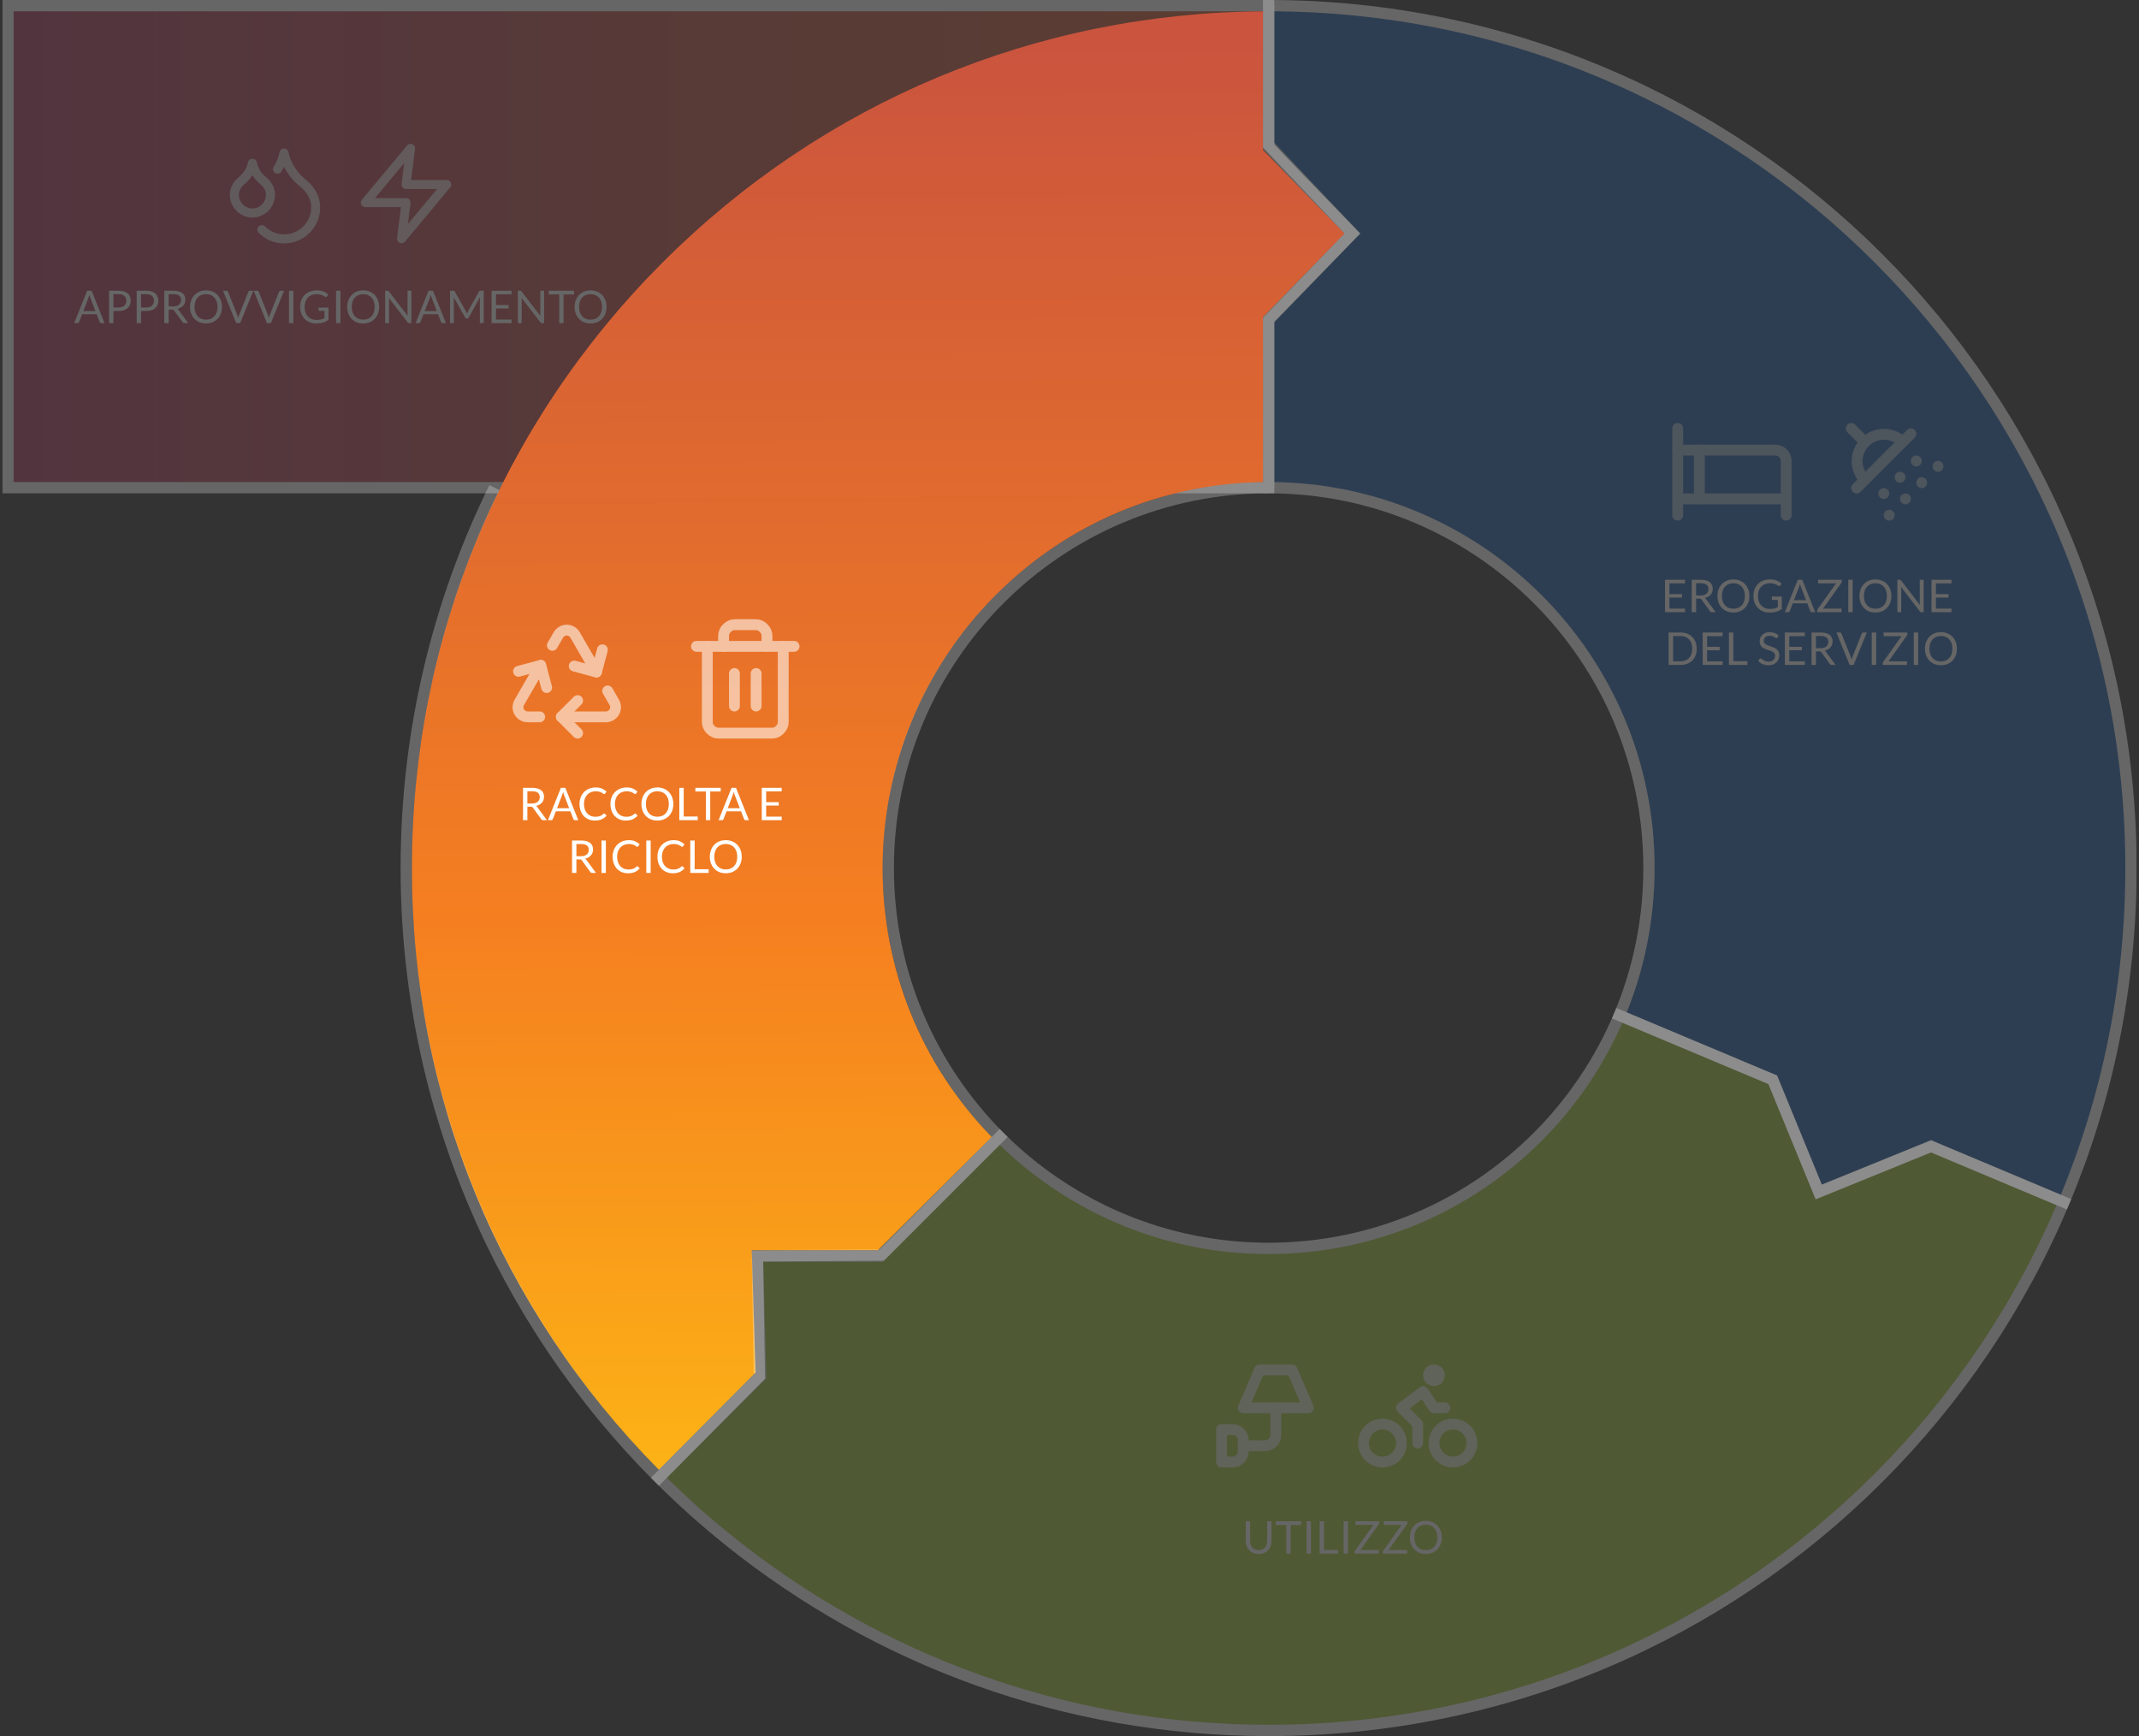 <svg width="568" height="461" viewBox="0 0 568 461" fill="none" xmlns="http://www.w3.org/2000/svg">
  <rect x="0" y="0" width="568" height="461" fill="#333333" stroke="none"/>
  <g id="circle" clip-path="url(#clip0_4298_15248)">
    <g opacity="1">
      <g id="step-1" opacity="0.25" class="js-circle">
        <path d="M336.875 129.5V84.79L359.125 62L336.875 39.21V1.5" stroke="white" stroke-width="3" stroke-miterlimit="10"/>
        <path d="M336.875 1.5H2.125V129.5H336.875V84.25L358.625 62L336.875 39V1.5Z" fill="url(#paint0_linear_4298_15248)" stroke="white" stroke-width="3" stroke-miterlimit="10"/>
        <path
          d="M27.762 85.8H26.863C26.759 85.8 26.674 85.774 26.61 85.722C26.547 85.67 26.498 85.604 26.466 85.524L25.663 83.448H21.805L21 85.524C20.973 85.596 20.924 85.66 20.857 85.716C20.788 85.772 20.704 85.8 20.605 85.8H19.704L23.142 77.202H24.325L27.762 85.8ZM22.128 82.608H25.338L23.988 79.11C23.901 78.894 23.814 78.624 23.73 78.3C23.686 78.464 23.642 78.616 23.599 78.756C23.558 78.892 23.518 79.012 23.479 79.116L22.128 82.608ZM30.123 82.584V85.8H28.965V77.202H31.503C32.047 77.202 32.519 77.266 32.919 77.394C33.323 77.518 33.657 77.696 33.921 77.928C34.185 78.16 34.381 78.44 34.509 78.768C34.641 79.096 34.707 79.462 34.707 79.866C34.707 80.266 34.637 80.632 34.497 80.964C34.357 81.296 34.151 81.582 33.879 81.822C33.611 82.062 33.277 82.25 32.877 82.386C32.477 82.518 32.019 82.584 31.503 82.584H30.123ZM30.123 81.66H31.503C31.835 81.66 32.127 81.616 32.379 81.528C32.635 81.44 32.849 81.318 33.021 81.162C33.193 81.002 33.323 80.812 33.411 80.592C33.499 80.372 33.543 80.13 33.543 79.866C33.543 79.318 33.373 78.89 33.033 78.582C32.697 78.274 32.187 78.12 31.503 78.12H30.123V81.66ZM37.459 82.584V85.8H36.301V77.202H38.839C39.383 77.202 39.855 77.266 40.255 77.394C40.659 77.518 40.993 77.696 41.257 77.928C41.521 78.16 41.717 78.44 41.845 78.768C41.977 79.096 42.043 79.462 42.043 79.866C42.043 80.266 41.973 80.632 41.833 80.964C41.693 81.296 41.487 81.582 41.215 81.822C40.947 82.062 40.613 82.25 40.213 82.386C39.813 82.518 39.355 82.584 38.839 82.584H37.459ZM37.459 81.66H38.839C39.171 81.66 39.463 81.616 39.715 81.528C39.971 81.44 40.185 81.318 40.357 81.162C40.529 81.002 40.659 80.812 40.747 80.592C40.835 80.372 40.879 80.13 40.879 79.866C40.879 79.318 40.709 78.89 40.369 78.582C40.033 78.274 39.523 78.12 38.839 78.12H37.459V81.66ZM44.795 82.212V85.8H43.637V77.202H46.067C46.611 77.202 47.081 77.258 47.477 77.37C47.873 77.478 48.199 77.636 48.455 77.844C48.715 78.052 48.907 78.304 49.031 78.6C49.155 78.892 49.217 79.22 49.217 79.584C49.217 79.888 49.169 80.172 49.073 80.436C48.977 80.7 48.837 80.938 48.653 81.15C48.473 81.358 48.251 81.536 47.987 81.684C47.727 81.832 47.431 81.944 47.099 82.02C47.243 82.104 47.371 82.226 47.483 82.386L49.991 85.8H48.959C48.747 85.8 48.591 85.718 48.491 85.554L46.259 82.482C46.191 82.386 46.117 82.318 46.037 82.278C45.957 82.234 45.837 82.212 45.677 82.212H44.795ZM44.795 81.366H46.013C46.353 81.366 46.651 81.326 46.907 81.246C47.167 81.162 47.383 81.046 47.555 80.898C47.731 80.746 47.863 80.566 47.951 80.358C48.039 80.15 48.083 79.92 48.083 79.668C48.083 79.156 47.913 78.77 47.573 78.51C47.237 78.25 46.735 78.12 46.067 78.12H44.795V81.366ZM58.944 81.504C58.944 82.148 58.842 82.74 58.638 83.28C58.434 83.816 58.146 84.278 57.774 84.666C57.402 85.054 56.954 85.356 56.43 85.572C55.91 85.784 55.334 85.89 54.702 85.89C54.07 85.89 53.494 85.784 52.974 85.572C52.454 85.356 52.008 85.054 51.636 84.666C51.264 84.278 50.976 83.816 50.772 83.28C50.568 82.74 50.466 82.148 50.466 81.504C50.466 80.86 50.568 80.27 50.772 79.734C50.976 79.194 51.264 78.73 51.636 78.342C52.008 77.95 52.454 77.646 52.974 77.43C53.494 77.214 54.07 77.106 54.702 77.106C55.334 77.106 55.91 77.214 56.43 77.43C56.954 77.646 57.402 77.95 57.774 78.342C58.146 78.73 58.434 79.194 58.638 79.734C58.842 80.27 58.944 80.86 58.944 81.504ZM57.75 81.504C57.75 80.976 57.678 80.502 57.534 80.082C57.39 79.662 57.186 79.308 56.922 79.02C56.658 78.728 56.338 78.504 55.962 78.348C55.586 78.192 55.166 78.114 54.702 78.114C54.242 78.114 53.824 78.192 53.448 78.348C53.072 78.504 52.75 78.728 52.482 79.02C52.218 79.308 52.014 79.662 51.87 80.082C51.726 80.502 51.654 80.976 51.654 81.504C51.654 82.032 51.726 82.506 51.87 82.926C52.014 83.342 52.218 83.696 52.482 83.988C52.75 84.276 53.072 84.498 53.448 84.654C53.824 84.806 54.242 84.882 54.702 84.882C55.166 84.882 55.586 84.806 55.962 84.654C56.338 84.498 56.658 84.276 56.922 83.988C57.186 83.696 57.39 83.342 57.534 82.926C57.678 82.506 57.75 82.032 57.75 81.504ZM59.22 77.202H60.15C60.254 77.202 60.338 77.228 60.402 77.28C60.466 77.332 60.514 77.398 60.546 77.478L62.976 83.544C63.032 83.68 63.082 83.828 63.126 83.988C63.174 84.148 63.22 84.314 63.264 84.486C63.3 84.314 63.338 84.148 63.378 83.988C63.422 83.828 63.472 83.68 63.528 83.544L65.946 77.478C65.974 77.41 66.022 77.348 66.09 77.292C66.158 77.232 66.242 77.202 66.342 77.202H67.278L63.774 85.8H62.724L59.22 77.202ZM67.376 77.202H68.306C68.41 77.202 68.494 77.228 68.558 77.28C68.622 77.332 68.67 77.398 68.702 77.478L71.132 83.544C71.188 83.68 71.238 83.828 71.282 83.988C71.33 84.148 71.376 84.314 71.42 84.486C71.456 84.314 71.494 84.148 71.534 83.988C71.578 83.828 71.628 83.68 71.684 83.544L74.102 77.478C74.13 77.41 74.178 77.348 74.246 77.292C74.314 77.232 74.398 77.202 74.498 77.202H75.434L71.93 85.8H70.88L67.376 77.202ZM77.908 85.8H76.744V77.202H77.908V85.8ZM84.042 84.954C84.274 84.954 84.486 84.944 84.678 84.924C84.874 84.9 85.058 84.866 85.23 84.822C85.402 84.778 85.564 84.726 85.716 84.666C85.868 84.602 86.02 84.53 86.172 84.45V82.554H84.84C84.764 82.554 84.702 82.532 84.654 82.488C84.61 82.444 84.588 82.39 84.588 82.326V81.666H87.228V84.966C87.012 85.122 86.786 85.258 86.55 85.374C86.318 85.49 86.068 85.588 85.8 85.668C85.536 85.744 85.252 85.8 84.948 85.836C84.644 85.876 84.314 85.896 83.958 85.896C83.334 85.896 82.762 85.79 82.242 85.578C81.722 85.362 81.274 85.062 80.898 84.678C80.522 84.29 80.228 83.826 80.016 83.286C79.808 82.746 79.704 82.152 79.704 81.504C79.704 80.848 79.806 80.25 80.01 79.71C80.218 79.17 80.512 78.708 80.892 78.324C81.276 77.936 81.738 77.636 82.278 77.424C82.822 77.212 83.43 77.106 84.102 77.106C84.442 77.106 84.758 77.132 85.05 77.184C85.342 77.232 85.612 77.304 85.86 77.4C86.112 77.492 86.344 77.606 86.556 77.742C86.768 77.874 86.966 78.024 87.15 78.192L86.82 78.72C86.752 78.828 86.664 78.882 86.556 78.882C86.492 78.882 86.422 78.86 86.346 78.816C86.246 78.76 86.134 78.692 86.01 78.612C85.886 78.532 85.734 78.456 85.554 78.384C85.378 78.308 85.168 78.244 84.924 78.192C84.684 78.14 84.398 78.114 84.066 78.114C83.582 78.114 83.144 78.194 82.752 78.354C82.36 78.51 82.026 78.736 81.75 79.032C81.474 79.324 81.262 79.68 81.114 80.1C80.966 80.516 80.892 80.984 80.892 81.504C80.892 82.048 80.968 82.534 81.12 82.962C81.276 83.386 81.494 83.746 81.774 84.042C82.054 84.338 82.386 84.564 82.77 84.72C83.154 84.876 83.578 84.954 84.042 84.954ZM90.401 85.8H89.237V77.202H90.401V85.8ZM100.686 81.504C100.686 82.148 100.584 82.74 100.38 83.28C100.176 83.816 99.888 84.278 99.516 84.666C99.144 85.054 98.696 85.356 98.172 85.572C97.652 85.784 97.076 85.89 96.444 85.89C95.812 85.89 95.236 85.784 94.716 85.572C94.196 85.356 93.75 85.054 93.378 84.666C93.006 84.278 92.718 83.816 92.514 83.28C92.31 82.74 92.208 82.148 92.208 81.504C92.208 80.86 92.31 80.27 92.514 79.734C92.718 79.194 93.006 78.73 93.378 78.342C93.75 77.95 94.196 77.646 94.716 77.43C95.236 77.214 95.812 77.106 96.444 77.106C97.076 77.106 97.652 77.214 98.172 77.43C98.696 77.646 99.144 77.95 99.516 78.342C99.888 78.73 100.176 79.194 100.38 79.734C100.584 80.27 100.686 80.86 100.686 81.504ZM99.492 81.504C99.492 80.976 99.42 80.502 99.276 80.082C99.132 79.662 98.928 79.308 98.664 79.02C98.4 78.728 98.08 78.504 97.704 78.348C97.328 78.192 96.908 78.114 96.444 78.114C95.984 78.114 95.566 78.192 95.19 78.348C94.814 78.504 94.492 78.728 94.224 79.02C93.96 79.308 93.756 79.662 93.612 80.082C93.468 80.502 93.396 80.976 93.396 81.504C93.396 82.032 93.468 82.506 93.612 82.926C93.756 83.342 93.96 83.696 94.224 83.988C94.492 84.276 94.814 84.498 95.19 84.654C95.566 84.806 95.984 84.882 96.444 84.882C96.908 84.882 97.328 84.806 97.704 84.654C98.08 84.498 98.4 84.276 98.664 83.988C98.928 83.696 99.132 83.342 99.276 82.926C99.42 82.506 99.492 82.032 99.492 81.504ZM102.874 77.202C102.978 77.202 103.054 77.216 103.102 77.244C103.154 77.268 103.212 77.32 103.276 77.4L108.256 83.88C108.244 83.776 108.236 83.676 108.232 83.58C108.228 83.48 108.226 83.384 108.226 83.292V77.202H109.246V85.8H108.658C108.566 85.8 108.488 85.784 108.424 85.752C108.364 85.72 108.304 85.666 108.244 85.59L103.27 79.116C103.278 79.216 103.284 79.314 103.288 79.41C103.292 79.506 103.294 79.594 103.294 79.674V85.8H102.274V77.202H102.874ZM118.419 85.8H117.519C117.415 85.8 117.331 85.774 117.267 85.722C117.203 85.67 117.155 85.604 117.123 85.524L116.319 83.448H112.461L111.657 85.524C111.629 85.596 111.581 85.66 111.513 85.716C111.445 85.772 111.361 85.8 111.261 85.8H110.361L113.799 77.202H114.981L118.419 85.8ZM112.785 82.608H115.995L114.645 79.11C114.557 78.894 114.471 78.624 114.387 78.3C114.343 78.464 114.299 78.616 114.255 78.756C114.215 78.892 114.175 79.012 114.135 79.116L112.785 82.608ZM123.731 82.692C123.787 82.788 123.835 82.89 123.875 82.998C123.919 83.102 123.961 83.208 124.001 83.316C124.041 83.204 124.083 83.098 124.127 82.998C124.171 82.894 124.221 82.79 124.277 82.686L127.187 77.4C127.239 77.308 127.293 77.252 127.349 77.232C127.405 77.212 127.485 77.202 127.589 77.202H128.447V85.8H127.427V79.482C127.427 79.398 127.429 79.308 127.433 79.212C127.437 79.116 127.443 79.018 127.451 78.918L124.505 84.294C124.405 84.474 124.265 84.564 124.085 84.564H123.917C123.737 84.564 123.597 84.474 123.497 84.294L120.485 78.9C120.497 79.004 120.505 79.106 120.509 79.206C120.517 79.306 120.521 79.398 120.521 79.482V85.8H119.501V77.202H120.359C120.463 77.202 120.543 77.212 120.599 77.232C120.655 77.252 120.709 77.308 120.761 77.4L123.731 82.692ZM135.838 77.202V78.15H131.71V81.006H135.052V81.918H131.71V84.852H135.838V85.8H130.54V77.202H135.838ZM138.113 77.202C138.217 77.202 138.293 77.216 138.341 77.244C138.393 77.268 138.451 77.32 138.515 77.4L143.495 83.88C143.483 83.776 143.475 83.676 143.471 83.58C143.467 83.48 143.465 83.384 143.465 83.292V77.202H144.485V85.8H143.897C143.805 85.8 143.727 85.784 143.663 85.752C143.603 85.72 143.543 85.666 143.483 85.59L138.509 79.116C138.517 79.216 138.523 79.314 138.527 79.41C138.531 79.506 138.533 79.594 138.533 79.674V85.8H137.513V77.202H138.113ZM152.439 77.202V78.18H149.661V85.8H148.497V78.18H145.707V77.202H152.439ZM161.061 81.504C161.061 82.148 160.959 82.74 160.755 83.28C160.551 83.816 160.263 84.278 159.891 84.666C159.519 85.054 159.071 85.356 158.547 85.572C158.027 85.784 157.451 85.89 156.819 85.89C156.187 85.89 155.611 85.784 155.091 85.572C154.571 85.356 154.125 85.054 153.753 84.666C153.381 84.278 153.093 83.816 152.889 83.28C152.685 82.74 152.583 82.148 152.583 81.504C152.583 80.86 152.685 80.27 152.889 79.734C153.093 79.194 153.381 78.73 153.753 78.342C154.125 77.95 154.571 77.646 155.091 77.43C155.611 77.214 156.187 77.106 156.819 77.106C157.451 77.106 158.027 77.214 158.547 77.43C159.071 77.646 159.519 77.95 159.891 78.342C160.263 78.73 160.551 79.194 160.755 79.734C160.959 80.27 161.061 80.86 161.061 81.504ZM159.867 81.504C159.867 80.976 159.795 80.502 159.651 80.082C159.507 79.662 159.303 79.308 159.039 79.02C158.775 78.728 158.455 78.504 158.079 78.348C157.703 78.192 157.283 78.114 156.819 78.114C156.359 78.114 155.941 78.192 155.565 78.348C155.189 78.504 154.867 78.728 154.599 79.02C154.335 79.308 154.131 79.662 153.987 80.082C153.843 80.502 153.771 80.976 153.771 81.504C153.771 82.032 153.843 82.506 153.987 82.926C154.131 83.342 154.335 83.696 154.599 83.988C154.867 84.276 155.189 84.498 155.565 84.654C155.941 84.806 156.359 84.882 156.819 84.882C157.283 84.882 157.703 84.806 158.079 84.654C158.455 84.498 158.775 84.276 159.039 83.988C159.303 83.696 159.507 83.342 159.651 82.926C159.795 82.506 159.867 82.032 159.867 81.504Z"
          fill="white"/>
        <g opacity="0.75">
          <path d="M67.025 56.56C69.665 56.56 71.825 54.364 71.825 51.7C71.825 50.308 71.141 48.988 69.773 47.872C68.405 46.756 67.373 45.1 67.025 43.36C66.677 45.1 65.657 46.768 64.277 47.872C62.897 48.976 62.225 50.32 62.225 51.7C62.225 54.364 64.385 56.56 67.025 56.56Z" stroke="white" stroke-width="2.4" stroke-linecap="round" stroke-linejoin="round"/>
          <path d="M73.697 44.92C74.522 43.601 75.107 42.147 75.425 40.624C76.025 43.624 77.825 46.504 80.225 48.424C82.625 50.344 83.825 52.624 83.825 55.024C83.832 56.683 83.346 58.306 82.429 59.688C81.512 61.071 80.206 62.15 78.675 62.789C77.144 63.427 75.458 63.597 73.831 63.277C72.203 62.956 70.707 62.16 69.533 60.988" stroke="white" stroke-width="2.4" stroke-linecap="round" stroke-linejoin="round"/>
          <path d="M109.025 39.4L97.025 53.8H107.825L106.625 63.4L118.625 49H107.825L109.025 39.4Z" stroke="white" stroke-width="2.4" stroke-linecap="round" stroke-linejoin="round"/>
        </g>
      </g>
      <g id="step-4" class="js-circle">
        <path d="M335.375 39.82V3.01C275.165 3.4 218.625 27.02 176.005 69.64C133.035 112.61 109.375 169.74 109.375 230.51C109.375 291.28 132.655 347.47 174.955 390.31L200.625 364.5L199.625 332H233.125L263.345 301.92C244.655 282.69 234.375 257.39 234.375 230.51C234.375 203.63 245.035 177.39 264.395 158.03C283.395 139.02 308.555 128.4 335.375 128.02V84.19L357.025 62.01L335.375 39.83V39.82Z" fill="url(#paint1_linear_4298_15248)"/>
        <path
          d="M140.043 214.212V217.8H138.885V209.202H141.315C141.859 209.202 142.329 209.258 142.725 209.37C143.121 209.478 143.447 209.636 143.703 209.844C143.963 210.052 144.155 210.304 144.279 210.6C144.403 210.892 144.465 211.22 144.465 211.584C144.465 211.888 144.417 212.172 144.321 212.436C144.225 212.7 144.085 212.938 143.901 213.15C143.721 213.358 143.499 213.536 143.235 213.684C142.975 213.832 142.679 213.944 142.347 214.02C142.491 214.104 142.619 214.226 142.731 214.386L145.239 217.8H144.207C143.995 217.8 143.839 217.718 143.739 217.554L141.507 214.482C141.439 214.386 141.365 214.318 141.285 214.278C141.205 214.234 141.085 214.212 140.925 214.212H140.043ZM140.043 213.366H141.261C141.601 213.366 141.899 213.326 142.155 213.246C142.415 213.162 142.631 213.046 142.803 212.898C142.979 212.746 143.111 212.566 143.199 212.358C143.287 212.15 143.331 211.92 143.331 211.668C143.331 211.156 143.161 210.77 142.821 210.51C142.485 210.25 141.983 210.12 141.315 210.12H140.043V213.366ZM153.561 217.8H152.661C152.557 217.8 152.473 217.774 152.409 217.722C152.345 217.67 152.297 217.604 152.265 217.524L151.461 215.448H147.603L146.799 217.524C146.771 217.596 146.723 217.66 146.655 217.716C146.587 217.772 146.503 217.8 146.403 217.8H145.503L148.941 209.202H150.123L153.561 217.8ZM147.927 214.608H151.137L149.787 211.11C149.699 210.894 149.613 210.624 149.529 210.3C149.485 210.464 149.441 210.616 149.397 210.756C149.357 210.892 149.317 211.012 149.277 211.116L147.927 214.608ZM160.446 216.024C160.51 216.024 160.568 216.05 160.62 216.102L161.076 216.6C160.724 217.008 160.296 217.326 159.792 217.554C159.292 217.782 158.688 217.896 157.98 217.896C157.36 217.896 156.798 217.79 156.294 217.578C155.79 217.362 155.36 217.062 155.004 216.678C154.648 216.29 154.372 215.826 154.176 215.286C153.98 214.746 153.882 214.152 153.882 213.504C153.882 212.856 153.986 212.262 154.194 211.722C154.406 211.182 154.702 210.718 155.082 210.33C155.462 209.942 155.916 209.642 156.444 209.43C156.976 209.214 157.562 209.106 158.202 209.106C158.834 209.106 159.378 209.204 159.834 209.4C160.294 209.596 160.702 209.862 161.058 210.198L160.68 210.732C160.652 210.772 160.62 210.806 160.584 210.834C160.548 210.858 160.496 210.87 160.428 210.87C160.376 210.87 160.32 210.852 160.26 210.816C160.204 210.776 160.136 210.728 160.056 210.672C159.976 210.616 159.882 210.556 159.774 210.492C159.666 210.428 159.538 210.368 159.39 210.312C159.242 210.256 159.07 210.21 158.874 210.174C158.678 210.134 158.452 210.114 158.196 210.114C157.736 210.114 157.314 210.194 156.93 210.354C156.55 210.51 156.222 210.734 155.946 211.026C155.67 211.318 155.454 211.674 155.298 212.094C155.146 212.514 155.07 212.984 155.07 213.504C155.07 214.04 155.146 214.518 155.298 214.938C155.454 215.358 155.664 215.714 155.928 216.006C156.196 216.294 156.512 216.514 156.876 216.666C157.24 216.818 157.632 216.894 158.052 216.894C158.308 216.894 158.538 216.88 158.742 216.852C158.946 216.82 159.134 216.772 159.306 216.708C159.482 216.644 159.644 216.564 159.792 216.468C159.944 216.368 160.096 216.25 160.248 216.114C160.316 216.054 160.382 216.024 160.446 216.024ZM168.661 216.024C168.725 216.024 168.783 216.05 168.835 216.102L169.291 216.6C168.939 217.008 168.511 217.326 168.007 217.554C167.507 217.782 166.903 217.896 166.195 217.896C165.575 217.896 165.013 217.79 164.509 217.578C164.005 217.362 163.575 217.062 163.219 216.678C162.863 216.29 162.587 215.826 162.391 215.286C162.195 214.746 162.097 214.152 162.097 213.504C162.097 212.856 162.201 212.262 162.409 211.722C162.621 211.182 162.917 210.718 163.297 210.33C163.677 209.942 164.131 209.642 164.659 209.43C165.191 209.214 165.777 209.106 166.417 209.106C167.049 209.106 167.593 209.204 168.049 209.4C168.509 209.596 168.917 209.862 169.273 210.198L168.895 210.732C168.867 210.772 168.835 210.806 168.799 210.834C168.763 210.858 168.711 210.87 168.643 210.87C168.591 210.87 168.535 210.852 168.475 210.816C168.419 210.776 168.351 210.728 168.271 210.672C168.191 210.616 168.097 210.556 167.989 210.492C167.881 210.428 167.753 210.368 167.605 210.312C167.457 210.256 167.285 210.21 167.089 210.174C166.893 210.134 166.667 210.114 166.411 210.114C165.951 210.114 165.529 210.194 165.145 210.354C164.765 210.51 164.437 210.734 164.161 211.026C163.885 211.318 163.669 211.674 163.513 212.094C163.361 212.514 163.285 212.984 163.285 213.504C163.285 214.04 163.361 214.518 163.513 214.938C163.669 215.358 163.879 215.714 164.143 216.006C164.411 216.294 164.727 216.514 165.091 216.666C165.455 216.818 165.847 216.894 166.267 216.894C166.523 216.894 166.753 216.88 166.957 216.852C167.161 216.82 167.349 216.772 167.521 216.708C167.697 216.644 167.859 216.564 168.007 216.468C168.159 216.368 168.311 216.25 168.463 216.114C168.531 216.054 168.597 216.024 168.661 216.024ZM178.801 213.504C178.801 214.148 178.699 214.74 178.495 215.28C178.291 215.816 178.003 216.278 177.631 216.666C177.259 217.054 176.811 217.356 176.287 217.572C175.767 217.784 175.191 217.89 174.559 217.89C173.927 217.89 173.351 217.784 172.831 217.572C172.311 217.356 171.865 217.054 171.493 216.666C171.121 216.278 170.833 215.816 170.629 215.28C170.425 214.74 170.323 214.148 170.323 213.504C170.323 212.86 170.425 212.27 170.629 211.734C170.833 211.194 171.121 210.73 171.493 210.342C171.865 209.95 172.311 209.646 172.831 209.43C173.351 209.214 173.927 209.106 174.559 209.106C175.191 209.106 175.767 209.214 176.287 209.43C176.811 209.646 177.259 209.95 177.631 210.342C178.003 210.73 178.291 211.194 178.495 211.734C178.699 212.27 178.801 212.86 178.801 213.504ZM177.607 213.504C177.607 212.976 177.535 212.502 177.391 212.082C177.247 211.662 177.043 211.308 176.779 211.02C176.515 210.728 176.195 210.504 175.819 210.348C175.443 210.192 175.023 210.114 174.559 210.114C174.099 210.114 173.681 210.192 173.305 210.348C172.929 210.504 172.607 210.728 172.339 211.02C172.075 211.308 171.871 211.662 171.727 212.082C171.583 212.502 171.511 212.976 171.511 213.504C171.511 214.032 171.583 214.506 171.727 214.926C171.871 215.342 172.075 215.696 172.339 215.988C172.607 216.276 172.929 216.498 173.305 216.654C173.681 216.806 174.099 216.882 174.559 216.882C175.023 216.882 175.443 216.806 175.819 216.654C176.195 216.498 176.515 216.276 176.779 215.988C177.043 215.696 177.247 215.342 177.391 214.926C177.535 214.506 177.607 214.032 177.607 213.504ZM181.554 216.822H185.274V217.8H180.39V209.202H181.554V216.822ZM191.379 209.202V210.18H188.601V217.8H187.437V210.18H184.647V209.202H191.379ZM198.878 217.8H197.978C197.874 217.8 197.79 217.774 197.726 217.722C197.662 217.67 197.614 217.604 197.582 217.524L196.778 215.448H192.92L192.116 217.524C192.088 217.596 192.04 217.66 191.972 217.716C191.904 217.772 191.82 217.8 191.72 217.8H190.82L194.258 209.202H195.44L198.878 217.8ZM193.244 214.608H196.454L195.104 211.11C195.016 210.894 194.93 210.624 194.846 210.3C194.802 210.464 194.758 210.616 194.714 210.756C194.674 210.892 194.634 211.012 194.594 211.116L193.244 214.608ZM207.578 209.202V210.15H203.45V213.006H206.792V213.918H203.45V216.852H207.578V217.8H202.28V209.202H207.578ZM153.062 228.212V231.8H151.904V223.202H154.334C154.878 223.202 155.348 223.258 155.744 223.37C156.14 223.478 156.466 223.636 156.722 223.844C156.982 224.052 157.174 224.304 157.298 224.6C157.422 224.892 157.484 225.22 157.484 225.584C157.484 225.888 157.436 226.172 157.34 226.436C157.244 226.7 157.104 226.938 156.92 227.15C156.74 227.358 156.518 227.536 156.254 227.684C155.994 227.832 155.698 227.944 155.366 228.02C155.51 228.104 155.638 228.226 155.75 228.386L158.258 231.8H157.226C157.014 231.8 156.858 231.718 156.758 231.554L154.526 228.482C154.458 228.386 154.384 228.318 154.304 228.278C154.224 228.234 154.104 228.212 153.944 228.212H153.062ZM153.062 227.366H154.28C154.62 227.366 154.918 227.326 155.174 227.246C155.434 227.162 155.65 227.046 155.822 226.898C155.998 226.746 156.13 226.566 156.218 226.358C156.306 226.15 156.35 225.92 156.35 225.668C156.35 225.156 156.18 224.77 155.84 224.51C155.504 224.25 155.002 224.12 154.334 224.12H153.062V227.366ZM160.887 231.8H159.723V223.202H160.887V231.8ZM169.247 230.024C169.311 230.024 169.369 230.05 169.421 230.102L169.877 230.6C169.525 231.008 169.097 231.326 168.593 231.554C168.093 231.782 167.489 231.896 166.781 231.896C166.161 231.896 165.599 231.79 165.095 231.578C164.591 231.362 164.161 231.062 163.805 230.678C163.449 230.29 163.173 229.826 162.977 229.286C162.781 228.746 162.683 228.152 162.683 227.504C162.683 226.856 162.787 226.262 162.995 225.722C163.207 225.182 163.503 224.718 163.883 224.33C164.263 223.942 164.717 223.642 165.245 223.43C165.777 223.214 166.363 223.106 167.003 223.106C167.635 223.106 168.179 223.204 168.635 223.4C169.095 223.596 169.503 223.862 169.859 224.198L169.481 224.732C169.453 224.772 169.421 224.806 169.385 224.834C169.349 224.858 169.297 224.87 169.229 224.87C169.177 224.87 169.121 224.852 169.061 224.816C169.005 224.776 168.937 224.728 168.857 224.672C168.777 224.616 168.683 224.556 168.575 224.492C168.467 224.428 168.339 224.368 168.191 224.312C168.043 224.256 167.871 224.21 167.675 224.174C167.479 224.134 167.253 224.114 166.997 224.114C166.537 224.114 166.115 224.194 165.731 224.354C165.351 224.51 165.023 224.734 164.747 225.026C164.471 225.318 164.255 225.674 164.099 226.094C163.947 226.514 163.871 226.984 163.871 227.504C163.871 228.04 163.947 228.518 164.099 228.938C164.255 229.358 164.465 229.714 164.729 230.006C164.997 230.294 165.313 230.514 165.677 230.666C166.041 230.818 166.433 230.894 166.853 230.894C167.109 230.894 167.339 230.88 167.543 230.852C167.747 230.82 167.935 230.772 168.107 230.708C168.283 230.644 168.445 230.564 168.593 230.468C168.745 230.368 168.897 230.25 169.049 230.114C169.117 230.054 169.183 230.024 169.247 230.024ZM172.781 231.8H171.617V223.202H172.781V231.8ZM181.141 230.024C181.205 230.024 181.263 230.05 181.315 230.102L181.771 230.6C181.419 231.008 180.991 231.326 180.487 231.554C179.987 231.782 179.383 231.896 178.675 231.896C178.055 231.896 177.493 231.79 176.989 231.578C176.485 231.362 176.055 231.062 175.699 230.678C175.343 230.29 175.067 229.826 174.871 229.286C174.675 228.746 174.577 228.152 174.577 227.504C174.577 226.856 174.681 226.262 174.889 225.722C175.101 225.182 175.397 224.718 175.777 224.33C176.157 223.942 176.611 223.642 177.139 223.43C177.671 223.214 178.257 223.106 178.897 223.106C179.529 223.106 180.073 223.204 180.529 223.4C180.989 223.596 181.397 223.862 181.753 224.198L181.375 224.732C181.347 224.772 181.315 224.806 181.279 224.834C181.243 224.858 181.191 224.87 181.123 224.87C181.071 224.87 181.015 224.852 180.955 224.816C180.899 224.776 180.831 224.728 180.751 224.672C180.671 224.616 180.577 224.556 180.469 224.492C180.361 224.428 180.233 224.368 180.085 224.312C179.937 224.256 179.765 224.21 179.569 224.174C179.373 224.134 179.147 224.114 178.891 224.114C178.431 224.114 178.009 224.194 177.625 224.354C177.245 224.51 176.917 224.734 176.641 225.026C176.365 225.318 176.149 225.674 175.993 226.094C175.841 226.514 175.765 226.984 175.765 227.504C175.765 228.04 175.841 228.518 175.993 228.938C176.149 229.358 176.359 229.714 176.623 230.006C176.891 230.294 177.207 230.514 177.571 230.666C177.935 230.818 178.327 230.894 178.747 230.894C179.003 230.894 179.233 230.88 179.437 230.852C179.641 230.82 179.829 230.772 180.001 230.708C180.177 230.644 180.339 230.564 180.487 230.468C180.639 230.368 180.791 230.25 180.943 230.114C181.011 230.054 181.077 230.024 181.141 230.024ZM184.46 230.822H188.18V231.8H183.296V223.202H184.46V230.822ZM196.966 227.504C196.966 228.148 196.864 228.74 196.66 229.28C196.456 229.816 196.168 230.278 195.796 230.666C195.424 231.054 194.976 231.356 194.452 231.572C193.932 231.784 193.356 231.89 192.724 231.89C192.092 231.89 191.516 231.784 190.996 231.572C190.476 231.356 190.03 231.054 189.658 230.666C189.286 230.278 188.998 229.816 188.794 229.28C188.59 228.74 188.488 228.148 188.488 227.504C188.488 226.86 188.59 226.27 188.794 225.734C188.998 225.194 189.286 224.73 189.658 224.342C190.03 223.95 190.476 223.646 190.996 223.43C191.516 223.214 192.092 223.106 192.724 223.106C193.356 223.106 193.932 223.214 194.452 223.43C194.976 223.646 195.424 223.95 195.796 224.342C196.168 224.73 196.456 225.194 196.66 225.734C196.864 226.27 196.966 226.86 196.966 227.504ZM195.772 227.504C195.772 226.976 195.7 226.502 195.556 226.082C195.412 225.662 195.208 225.308 194.944 225.02C194.68 224.728 194.36 224.504 193.984 224.348C193.608 224.192 193.188 224.114 192.724 224.114C192.264 224.114 191.846 224.192 191.47 224.348C191.094 224.504 190.772 224.728 190.504 225.02C190.24 225.308 190.036 225.662 189.892 226.082C189.748 226.502 189.676 226.976 189.676 227.504C189.676 228.032 189.748 228.506 189.892 228.926C190.036 229.342 190.24 229.696 190.504 229.988C190.772 230.276 191.094 230.498 191.47 230.654C191.846 230.806 192.264 230.882 192.724 230.882C193.188 230.882 193.608 230.806 193.984 230.654C194.36 230.498 194.68 230.276 194.944 229.988C195.208 229.696 195.412 229.342 195.556 228.926C195.7 228.506 195.772 228.032 195.772 227.504Z"
          fill="white"/>
        <g opacity="0.75" clip-path="url(#clip1_4298_15248)">
          <g opacity="0.75">
            <path d="M143.305 190.36H140.159C139.704 190.361 139.258 190.245 138.861 190.023C138.465 189.801 138.133 189.48 137.898 189.092C137.672 188.701 137.552 188.259 137.551 187.808C137.55 187.357 137.668 186.914 137.892 186.523L143.587 176.68" stroke="white" stroke-width="2.88" stroke-linecap="round" stroke-linejoin="round"/>
            <path d="M149.065 190.36H160.877C161.329 190.357 161.773 190.237 162.165 190.012C162.558 189.788 162.886 189.466 163.118 189.079C163.341 188.69 163.458 188.249 163.458 187.801C163.458 187.352 163.341 186.912 163.118 186.523L161.353 183.47" stroke="white" stroke-width="2.88" stroke-linecap="round" stroke-linejoin="round"/>
            <path d="M153.385 186.04L149.065 190.36L153.385 194.68" stroke="white" stroke-width="2.88" stroke-linecap="round" stroke-linejoin="round"/>
            <path d="M145.167 182.578L143.587 176.68L137.689 178.261" stroke="white" stroke-width="2.88" stroke-linecap="round" stroke-linejoin="round"/>
            <path d="M146.68 171.368L148.254 168.643C148.48 168.249 148.804 167.92 149.195 167.688C149.585 167.457 150.029 167.33 150.483 167.32C150.934 167.319 151.377 167.437 151.768 167.661C152.158 167.886 152.483 168.209 152.71 168.599L158.388 178.452" stroke="white" stroke-width="2.88" stroke-linecap="round" stroke-linejoin="round"/>
            <path d="M152.489 176.871L158.388 178.452L159.967 172.554" stroke="white" stroke-width="2.88" stroke-linecap="round" stroke-linejoin="round"/>
            <path d="M184.945 171.64H210.865" stroke="white" stroke-width="2.88" stroke-linecap="round" stroke-linejoin="round"/>
            <path d="M207.985 171.64V191.8C207.985 193.24 206.545 194.68 205.105 194.68H190.705C189.265 194.68 187.825 193.24 187.825 191.8V171.64" stroke="white" stroke-width="2.88" stroke-linecap="round" stroke-linejoin="round"/>
            <path d="M192.145 171.64V168.76C192.145 167.32 193.585 165.88 195.025 165.88H200.785C202.225 165.88 203.665 167.32 203.665 168.76V171.64" stroke="white" stroke-width="2.88" stroke-linecap="round" stroke-linejoin="round"/>
            <path d="M195.025 178.84V187.48" stroke="white" stroke-width="2.88" stroke-linecap="round" stroke-linejoin="round"/>
            <path d="M200.785 178.84V187.48" stroke="white" stroke-width="2.88" stroke-linecap="round" stroke-linejoin="round"/>
          </g>
        </g>
      </g>
    </g>
    <g id="step-2" opacity="0.25" class="js-circle">
      <path d="M498.805 68.57C457.365 27.13 400.115 1.5 336.875 1.5V38.5L359.125 62L336.875 85V129.5C364.765 129.5 390.015 140.8 408.295 159.08C426.575 177.36 437.875 202.61 437.875 230.5C437.875 244.37 435.075 257.59 430.015 269.63L470.745 286.74L482.955 316.53L512.775 304.4L548.055 319.22C559.535 291.94 565.875 261.96 565.875 230.51C565.875 167.27 540.245 110.02 498.805 68.58V68.57Z" fill="#2161AE" stroke="white" stroke-width="3"
            stroke-miterlimit="10"/>
      <path
        d="M447.436 153.962V154.91H443.308V157.766H446.65V158.678H443.308V161.612H447.436V162.56H442.138V153.962H447.436ZM450.388 158.972V162.56H449.23V153.962H451.66C452.204 153.962 452.674 154.018 453.07 154.13C453.466 154.238 453.792 154.396 454.048 154.604C454.308 154.812 454.5 155.064 454.624 155.36C454.748 155.652 454.81 155.98 454.81 156.344C454.81 156.648 454.762 156.932 454.666 157.196C454.57 157.46 454.43 157.698 454.246 157.91C454.066 158.118 453.844 158.296 453.58 158.444C453.32 158.592 453.024 158.704 452.692 158.78C452.836 158.864 452.964 158.986 453.076 159.146L455.584 162.56H454.552C454.34 162.56 454.184 162.478 454.084 162.314L451.852 159.242C451.784 159.146 451.71 159.078 451.63 159.038C451.55 158.994 451.43 158.972 451.27 158.972H450.388ZM450.388 158.126H451.606C451.946 158.126 452.244 158.086 452.5 158.006C452.76 157.922 452.976 157.806 453.148 157.658C453.324 157.506 453.456 157.326 453.544 157.118C453.632 156.91 453.676 156.68 453.676 156.428C453.676 155.916 453.506 155.53 453.166 155.27C452.83 155.01 452.328 154.88 451.66 154.88H450.388V158.126ZM464.538 158.264C464.538 158.908 464.436 159.5 464.232 160.04C464.028 160.576 463.74 161.038 463.368 161.426C462.996 161.814 462.548 162.116 462.024 162.332C461.504 162.544 460.928 162.65 460.296 162.65C459.664 162.65 459.088 162.544 458.568 162.332C458.048 162.116 457.602 161.814 457.23 161.426C456.858 161.038 456.57 160.576 456.366 160.04C456.162 159.5 456.06 158.908 456.06 158.264C456.06 157.62 456.162 157.03 456.366 156.494C456.57 155.954 456.858 155.49 457.23 155.102C457.602 154.71 458.048 154.406 458.568 154.19C459.088 153.974 459.664 153.866 460.296 153.866C460.928 153.866 461.504 153.974 462.024 154.19C462.548 154.406 462.996 154.71 463.368 155.102C463.74 155.49 464.028 155.954 464.232 156.494C464.436 157.03 464.538 157.62 464.538 158.264ZM463.344 158.264C463.344 157.736 463.272 157.262 463.128 156.842C462.984 156.422 462.78 156.068 462.516 155.78C462.252 155.488 461.932 155.264 461.556 155.108C461.18 154.952 460.76 154.874 460.296 154.874C459.836 154.874 459.418 154.952 459.042 155.108C458.666 155.264 458.344 155.488 458.076 155.78C457.812 156.068 457.608 156.422 457.464 156.842C457.32 157.262 457.248 157.736 457.248 158.264C457.248 158.792 457.32 159.266 457.464 159.686C457.608 160.102 457.812 160.456 458.076 160.748C458.344 161.036 458.666 161.258 459.042 161.414C459.418 161.566 459.836 161.642 460.296 161.642C460.76 161.642 461.18 161.566 461.556 161.414C461.932 161.258 462.252 161.036 462.516 160.748C462.78 160.456 462.984 160.102 463.128 159.686C463.272 159.266 463.344 158.792 463.344 158.264ZM469.96 161.714C470.192 161.714 470.404 161.704 470.596 161.684C470.792 161.66 470.976 161.626 471.148 161.582C471.32 161.538 471.482 161.486 471.634 161.426C471.786 161.362 471.938 161.29 472.09 161.21V159.314H470.758C470.682 159.314 470.62 159.292 470.572 159.248C470.528 159.204 470.506 159.15 470.506 159.086V158.426H473.146V161.726C472.93 161.882 472.704 162.018 472.468 162.134C472.236 162.25 471.986 162.348 471.718 162.428C471.454 162.504 471.17 162.56 470.866 162.596C470.562 162.636 470.232 162.656 469.876 162.656C469.252 162.656 468.68 162.55 468.16 162.338C467.64 162.122 467.192 161.822 466.816 161.438C466.44 161.05 466.146 160.586 465.934 160.046C465.726 159.506 465.622 158.912 465.622 158.264C465.622 157.608 465.724 157.01 465.928 156.47C466.136 155.93 466.43 155.468 466.81 155.084C467.194 154.696 467.656 154.396 468.196 154.184C468.74 153.972 469.348 153.866 470.02 153.866C470.36 153.866 470.676 153.892 470.968 153.944C471.26 153.992 471.53 154.064 471.778 154.16C472.03 154.252 472.262 154.366 472.474 154.502C472.686 154.634 472.884 154.784 473.068 154.952L472.738 155.48C472.67 155.588 472.582 155.642 472.474 155.642C472.41 155.642 472.34 155.62 472.264 155.576C472.164 155.52 472.052 155.452 471.928 155.372C471.804 155.292 471.652 155.216 471.472 155.144C471.296 155.068 471.086 155.004 470.842 154.952C470.602 154.9 470.316 154.874 469.984 154.874C469.5 154.874 469.062 154.954 468.67 155.114C468.278 155.27 467.944 155.496 467.668 155.792C467.392 156.084 467.18 156.44 467.032 156.86C466.884 157.276 466.81 157.744 466.81 158.264C466.81 158.808 466.886 159.294 467.038 159.722C467.194 160.146 467.412 160.506 467.692 160.802C467.972 161.098 468.304 161.324 468.688 161.48C469.072 161.636 469.496 161.714 469.96 161.714ZM482.013 162.56H481.113C481.009 162.56 480.925 162.534 480.861 162.482C480.797 162.43 480.749 162.364 480.717 162.284L479.913 160.208H476.055L475.251 162.284C475.223 162.356 475.175 162.42 475.107 162.476C475.039 162.532 474.955 162.56 474.855 162.56H473.955L477.393 153.962H478.575L482.013 162.56ZM476.379 159.368H479.589L478.239 155.87C478.151 155.654 478.065 155.384 477.981 155.06C477.937 155.224 477.893 155.376 477.849 155.516C477.809 155.652 477.769 155.772 477.729 155.876L476.379 159.368ZM489.083 153.962V154.394C489.083 154.53 489.041 154.658 488.957 154.778L484.091 161.612H488.999V162.56H482.567V162.104C482.567 161.984 482.605 161.87 482.681 161.762L487.553 154.91H482.795V153.962H489.083ZM491.963 162.56H490.799V153.962H491.963V162.56ZM502.249 158.264C502.249 158.908 502.147 159.5 501.943 160.04C501.739 160.576 501.451 161.038 501.079 161.426C500.707 161.814 500.259 162.116 499.735 162.332C499.215 162.544 498.639 162.65 498.007 162.65C497.375 162.65 496.799 162.544 496.279 162.332C495.759 162.116 495.313 161.814 494.941 161.426C494.569 161.038 494.281 160.576 494.077 160.04C493.873 159.5 493.771 158.908 493.771 158.264C493.771 157.62 493.873 157.03 494.077 156.494C494.281 155.954 494.569 155.49 494.941 155.102C495.313 154.71 495.759 154.406 496.279 154.19C496.799 153.974 497.375 153.866 498.007 153.866C498.639 153.866 499.215 153.974 499.735 154.19C500.259 154.406 500.707 154.71 501.079 155.102C501.451 155.49 501.739 155.954 501.943 156.494C502.147 157.03 502.249 157.62 502.249 158.264ZM501.055 158.264C501.055 157.736 500.983 157.262 500.839 156.842C500.695 156.422 500.491 156.068 500.227 155.78C499.963 155.488 499.643 155.264 499.267 155.108C498.891 154.952 498.471 154.874 498.007 154.874C497.547 154.874 497.129 154.952 496.753 155.108C496.377 155.264 496.055 155.488 495.787 155.78C495.523 156.068 495.319 156.422 495.175 156.842C495.031 157.262 494.959 157.736 494.959 158.264C494.959 158.792 495.031 159.266 495.175 159.686C495.319 160.102 495.523 160.456 495.787 160.748C496.055 161.036 496.377 161.258 496.753 161.414C497.129 161.566 497.547 161.642 498.007 161.642C498.471 161.642 498.891 161.566 499.267 161.414C499.643 161.258 499.963 161.036 500.227 160.748C500.491 160.456 500.695 160.102 500.839 159.686C500.983 159.266 501.055 158.792 501.055 158.264ZM504.437 153.962C504.541 153.962 504.617 153.976 504.665 154.004C504.717 154.028 504.775 154.08 504.839 154.16L509.819 160.64C509.807 160.536 509.799 160.436 509.795 160.34C509.791 160.24 509.789 160.144 509.789 160.052V153.962H510.809V162.56H510.221C510.129 162.56 510.051 162.544 509.987 162.512C509.927 162.48 509.867 162.426 509.807 162.35L504.833 155.876C504.841 155.976 504.847 156.074 504.851 156.17C504.855 156.266 504.857 156.354 504.857 156.434V162.56H503.837V153.962H504.437ZM518.205 153.962V154.91H514.077V157.766H517.419V158.678H514.077V161.612H518.205V162.56H512.907V153.962H518.205ZM450.557 172.264C450.557 172.908 450.455 173.494 450.251 174.022C450.047 174.55 449.759 175.002 449.387 175.378C449.015 175.754 448.569 176.046 448.049 176.254C447.529 176.458 446.953 176.56 446.321 176.56H443.105V167.962H446.321C446.953 167.962 447.529 168.066 448.049 168.274C448.569 168.478 449.015 168.77 449.387 169.15C449.759 169.526 450.047 169.978 450.251 170.506C450.455 171.034 450.557 171.62 450.557 172.264ZM449.363 172.264C449.363 171.736 449.291 171.264 449.147 170.848C449.003 170.432 448.799 170.08 448.535 169.792C448.271 169.504 447.951 169.284 447.575 169.132C447.199 168.98 446.781 168.904 446.321 168.904H444.275V175.618H446.321C446.781 175.618 447.199 175.542 447.575 175.39C447.951 175.238 448.271 175.02 448.535 174.736C448.799 174.448 449.003 174.096 449.147 173.68C449.291 173.264 449.363 172.792 449.363 172.264ZM457.438 167.962V168.91H453.31V171.766H456.652V172.678H453.31V175.612H457.438V176.56H452.14V167.962H457.438ZM460.276 175.582H463.996V176.56H459.112V167.962H460.276V175.582ZM472.001 169.306C471.965 169.366 471.927 169.412 471.887 169.444C471.847 169.472 471.795 169.486 471.731 169.486C471.663 169.486 471.583 169.452 471.491 169.384C471.403 169.316 471.289 169.242 471.149 169.162C471.013 169.078 470.847 169.002 470.651 168.934C470.459 168.866 470.225 168.832 469.949 168.832C469.689 168.832 469.459 168.868 469.259 168.94C469.059 169.008 468.891 169.102 468.755 169.222C468.623 169.342 468.523 169.484 468.455 169.648C468.387 169.808 468.353 169.982 468.353 170.17C468.353 170.41 468.411 170.61 468.527 170.77C468.647 170.926 468.803 171.06 468.995 171.172C469.191 171.284 469.411 171.382 469.655 171.466C469.903 171.546 470.155 171.63 470.411 171.718C470.671 171.806 470.923 171.906 471.167 172.018C471.415 172.126 471.635 172.264 471.827 172.432C472.023 172.6 472.179 172.806 472.295 173.05C472.415 173.294 472.475 173.594 472.475 173.95C472.475 174.326 472.411 174.68 472.283 175.012C472.155 175.34 471.967 175.626 471.719 175.87C471.475 176.114 471.173 176.306 470.813 176.446C470.457 176.586 470.051 176.656 469.595 176.656C469.039 176.656 468.531 176.556 468.071 176.356C467.615 176.152 467.225 175.878 466.901 175.534L467.237 174.982C467.269 174.938 467.307 174.902 467.351 174.874C467.399 174.842 467.451 174.826 467.507 174.826C467.591 174.826 467.687 174.872 467.795 174.964C467.903 175.052 468.037 175.15 468.197 175.258C468.361 175.366 468.557 175.466 468.785 175.558C469.017 175.646 469.299 175.69 469.631 175.69C469.907 175.69 470.153 175.652 470.369 175.576C470.585 175.5 470.767 175.394 470.915 175.258C471.067 175.118 471.183 174.952 471.263 174.76C471.343 174.568 471.383 174.354 471.383 174.118C471.383 173.858 471.323 173.646 471.203 173.482C471.087 173.314 470.933 173.174 470.741 173.062C470.549 172.95 470.329 172.856 470.081 172.78C469.837 172.7 469.585 172.62 469.325 172.54C469.069 172.456 468.817 172.36 468.569 172.252C468.325 172.144 468.107 172.004 467.915 171.832C467.723 171.66 467.567 171.446 467.447 171.19C467.331 170.93 467.273 170.61 467.273 170.23C467.273 169.926 467.331 169.632 467.447 169.348C467.567 169.064 467.739 168.812 467.963 168.592C468.187 168.372 468.463 168.196 468.791 168.064C469.123 167.932 469.503 167.866 469.931 167.866C470.411 167.866 470.849 167.942 471.245 168.094C471.641 168.246 471.987 168.466 472.283 168.754L472.001 169.306ZM479.258 167.962V168.91H475.13V171.766H478.472V172.678H475.13V175.612H479.258V176.56H473.96V167.962H479.258ZM482.211 172.972V176.56H481.053V167.962H483.483C484.027 167.962 484.497 168.018 484.893 168.13C485.289 168.238 485.615 168.396 485.871 168.604C486.131 168.812 486.323 169.064 486.447 169.36C486.571 169.652 486.633 169.98 486.633 170.344C486.633 170.648 486.585 170.932 486.489 171.196C486.393 171.46 486.253 171.698 486.069 171.91C485.889 172.118 485.667 172.296 485.403 172.444C485.143 172.592 484.847 172.704 484.515 172.78C484.659 172.864 484.787 172.986 484.899 173.146L487.407 176.56H486.375C486.163 176.56 486.007 176.478 485.907 176.314L483.675 173.242C483.607 173.146 483.533 173.078 483.453 173.038C483.373 172.994 483.253 172.972 483.093 172.972H482.211ZM482.211 172.126H483.429C483.769 172.126 484.067 172.086 484.323 172.006C484.583 171.922 484.799 171.806 484.971 171.658C485.147 171.506 485.279 171.326 485.367 171.118C485.455 170.91 485.499 170.68 485.499 170.428C485.499 169.916 485.329 169.53 484.989 169.27C484.653 169.01 484.151 168.88 483.483 168.88H482.211V172.126ZM487.659 167.962H488.589C488.693 167.962 488.777 167.988 488.841 168.04C488.905 168.092 488.953 168.158 488.985 168.238L491.415 174.304C491.471 174.44 491.521 174.588 491.565 174.748C491.613 174.908 491.659 175.074 491.703 175.246C491.739 175.074 491.777 174.908 491.817 174.748C491.861 174.588 491.911 174.44 491.967 174.304L494.385 168.238C494.413 168.17 494.461 168.108 494.529 168.052C494.597 167.992 494.681 167.962 494.781 167.962H495.717L492.213 176.56H491.163L487.659 167.962ZM498.192 176.56H497.028V167.962H498.192V176.56ZM506.479 167.962V168.394C506.479 168.53 506.437 168.658 506.353 168.778L501.487 175.612H506.395V176.56H499.963V176.104C499.963 175.984 500.001 175.87 500.077 175.762L504.949 168.91H500.191V167.962H506.479ZM509.36 176.56H508.196V167.962H509.36V176.56ZM519.645 172.264C519.645 172.908 519.543 173.5 519.339 174.04C519.135 174.576 518.847 175.038 518.475 175.426C518.103 175.814 517.655 176.116 517.131 176.332C516.611 176.544 516.035 176.65 515.403 176.65C514.771 176.65 514.195 176.544 513.675 176.332C513.155 176.116 512.709 175.814 512.337 175.426C511.965 175.038 511.677 174.576 511.473 174.04C511.269 173.5 511.167 172.908 511.167 172.264C511.167 171.62 511.269 171.03 511.473 170.494C511.677 169.954 511.965 169.49 512.337 169.102C512.709 168.71 513.155 168.406 513.675 168.19C514.195 167.974 514.771 167.866 515.403 167.866C516.035 167.866 516.611 167.974 517.131 168.19C517.655 168.406 518.103 168.71 518.475 169.102C518.847 169.49 519.135 169.954 519.339 170.494C519.543 171.03 519.645 171.62 519.645 172.264ZM518.451 172.264C518.451 171.736 518.379 171.262 518.235 170.842C518.091 170.422 517.887 170.068 517.623 169.78C517.359 169.488 517.039 169.264 516.663 169.108C516.287 168.952 515.867 168.874 515.403 168.874C514.943 168.874 514.525 168.952 514.149 169.108C513.773 169.264 513.451 169.488 513.183 169.78C512.919 170.068 512.715 170.422 512.571 170.842C512.427 171.262 512.355 171.736 512.355 172.264C512.355 172.792 512.427 173.266 512.571 173.686C512.715 174.102 512.919 174.456 513.183 174.748C513.451 175.036 513.773 175.258 514.149 175.414C514.525 175.566 514.943 175.642 515.403 175.642C515.867 175.642 516.287 175.566 516.663 175.414C517.039 175.258 517.359 175.036 517.623 174.748C517.887 174.456 518.091 174.102 518.235 173.686C518.379 173.266 518.451 172.792 518.451 172.264Z"
        fill="white"/>
      <g opacity="0.75">
        <g opacity="0.75">
          <path d="M445.505 113.76V136.8" stroke="white" stroke-width="2.88" stroke-linecap="round" stroke-linejoin="round"/>
          <path d="M445.505 119.52H471.425C472.189 119.52 472.921 119.823 473.461 120.364C474.002 120.904 474.305 121.636 474.305 122.4V136.8" stroke="white" stroke-width="2.88" stroke-linecap="round" stroke-linejoin="round"/>
          <path d="M445.505 132.48H474.305" stroke="white" stroke-width="2.88" stroke-linecap="round" stroke-linejoin="round"/>
          <path d="M451.265 119.52V132.48" stroke="white" stroke-width="2.88" stroke-linecap="round" stroke-linejoin="round"/>
        </g>
        <g opacity="0.75">
          <path d="M491.585 113.76L495.185 117.36" stroke="white" stroke-width="2.88" stroke-linecap="round" stroke-linejoin="round"/>
          <path d="M505.265 117.36C503.924 116.045 502.118 115.313 500.24 115.323C498.362 115.332 496.564 116.083 495.236 117.41C493.908 118.738 493.158 120.537 493.148 122.415C493.139 124.293 493.871 126.099 495.185 127.44" stroke="white" stroke-width="2.88" stroke-linecap="round" stroke-linejoin="round"/>
          <path d="M507.425 115.2L493.025 129.6" stroke="white" stroke-width="2.88" stroke-linecap="round" stroke-linejoin="round"/>
          <path d="M505.985 132.48V132.494" stroke="white" stroke-width="2.88" stroke-linecap="round" stroke-linejoin="round"/>
          <path d="M500.225 131.04V131.054" stroke="white" stroke-width="2.88" stroke-linecap="round" stroke-linejoin="round"/>
          <path d="M504.545 126.72V126.735" stroke="white" stroke-width="2.88" stroke-linecap="round" stroke-linejoin="round"/>
          <path d="M508.865 122.4V122.414" stroke="white" stroke-width="2.88" stroke-linecap="round" stroke-linejoin="round"/>
          <path d="M501.665 136.8V136.814" stroke="white" stroke-width="2.88" stroke-linecap="round" stroke-linejoin="round"/>
          <path d="M510.305 128.16V128.175" stroke="white" stroke-width="2.88" stroke-linecap="round" stroke-linejoin="round"/>
          <path d="M514.625 123.84V123.854" stroke="white" stroke-width="2.88" stroke-linecap="round" stroke-linejoin="round"/>
        </g>
      </g>
      <path d="M131.295 129.5C116.295 159.97 107.875 194.25 107.875 230.5C107.875 293.74 133.505 350.99 174.945 392.43L201.625 365.5L201.125 333.5L234.125 333.25L265.455 301.92C247.175 283.64 235.875 258.39 235.875 230.5C235.875 202.61 247.175 177.36 265.455 159.08C283.735 140.8 308.985 129.5 336.875 129.5" stroke="white" stroke-width="3" stroke-miterlimit="10"/>
    </g>
    <g id="step-3" opacity="0.25" class="js-circle">
      <path
        d="M512.775 304.4L482.955 316.53L470.745 286.73L430.005 269.63C424.895 281.79 417.465 292.73 408.285 301.92C390.005 320.2 364.755 331.5 336.865 331.5C315.715 331.5 296.095 325 279.875 313.89C277.295 312.12 274.795 310.24 272.395 308.24C272.385 308.23 272.375 308.22 272.355 308.21C271.165 307.22 270.005 306.21 268.865 305.17C268.835 305.15 268.815 305.12 268.795 305.1C267.665 304.06 266.545 303.01 265.465 301.92L233.815 333.57H201.145L201.985 365.4L183.965 383.42L174.955 392.43C176.665 394.14 178.425 395.82 180.195 397.48C180.625 397.88 181.045 398.28 181.475 398.68C183.245 400.32 185.035 401.94 186.865 403.52C188.755 405.16 190.675 406.75 192.615 408.33C192.975 408.62 193.335 408.91 193.705 409.21C232.925 440.67 282.705 459.51 336.895 459.51C400.135 459.51 457.385 433.88 498.825 392.44C519.655 371.61 536.485 346.79 548.075 319.23L512.795 304.41L512.775 304.4Z"
        fill="#A4CD39" stroke="white" stroke-width="3" stroke-miterlimit="10"/>
      <path
        d="M334.228 411.636C334.584 411.636 334.902 411.576 335.182 411.456C335.462 411.336 335.698 411.168 335.89 410.952C336.086 410.736 336.234 410.478 336.334 410.178C336.438 409.878 336.49 409.548 336.49 409.188V403.962H337.648V409.188C337.648 409.684 337.568 410.144 337.408 410.568C337.252 410.992 337.026 411.36 336.73 411.672C336.438 411.98 336.08 412.222 335.656 412.398C335.232 412.574 334.756 412.662 334.228 412.662C333.7 412.662 333.224 412.574 332.8 412.398C332.376 412.222 332.016 411.98 331.72 411.672C331.424 411.36 331.196 410.992 331.036 410.568C330.88 410.144 330.802 409.684 330.802 409.188V403.962H331.96V409.182C331.96 409.542 332.01 409.872 332.11 410.172C332.214 410.472 332.362 410.73 332.554 410.946C332.75 411.162 332.988 411.332 333.268 411.456C333.552 411.576 333.872 411.636 334.228 411.636ZM345.507 403.962V404.94H342.729V412.56H341.565V404.94H338.775V403.962H345.507ZM348.11 412.56H346.946V403.962H348.11V412.56ZM351.573 411.582H355.293V412.56H350.409V403.962H351.573V411.582ZM357.953 412.56H356.789V403.962H357.953V412.56ZM366.241 403.962V404.394C366.241 404.53 366.199 404.658 366.115 404.778L361.249 411.612H366.157V412.56H359.725V412.104C359.725 411.984 359.763 411.87 359.839 411.762L364.711 404.91H359.953V403.962H366.241ZM373.729 403.962V404.394C373.729 404.53 373.687 404.658 373.603 404.778L368.737 411.612H373.645V412.56H367.213V412.104C367.213 411.984 367.251 411.87 367.327 411.762L372.199 404.91H367.441V403.962H373.729ZM382.864 408.264C382.864 408.908 382.762 409.5 382.558 410.04C382.354 410.576 382.066 411.038 381.694 411.426C381.322 411.814 380.874 412.116 380.35 412.332C379.83 412.544 379.254 412.65 378.622 412.65C377.99 412.65 377.414 412.544 376.894 412.332C376.374 412.116 375.928 411.814 375.556 411.426C375.184 411.038 374.896 410.576 374.692 410.04C374.488 409.5 374.386 408.908 374.386 408.264C374.386 407.62 374.488 407.03 374.692 406.494C374.896 405.954 375.184 405.49 375.556 405.102C375.928 404.71 376.374 404.406 376.894 404.19C377.414 403.974 377.99 403.866 378.622 403.866C379.254 403.866 379.83 403.974 380.35 404.19C380.874 404.406 381.322 404.71 381.694 405.102C382.066 405.49 382.354 405.954 382.558 406.494C382.762 407.03 382.864 407.62 382.864 408.264ZM381.67 408.264C381.67 407.736 381.598 407.262 381.454 406.842C381.31 406.422 381.106 406.068 380.842 405.78C380.578 405.488 380.258 405.264 379.882 405.108C379.506 404.952 379.086 404.874 378.622 404.874C378.162 404.874 377.744 404.952 377.368 405.108C376.992 405.264 376.67 405.488 376.402 405.78C376.138 406.068 375.934 406.422 375.79 406.842C375.646 407.262 375.574 407.736 375.574 408.264C375.574 408.792 375.646 409.266 375.79 409.686C375.934 410.102 376.138 410.456 376.402 410.748C376.67 411.036 376.992 411.258 377.368 411.414C377.744 411.566 378.162 411.642 378.622 411.642C379.086 411.642 379.506 411.566 379.882 411.414C380.258 411.258 380.578 411.036 380.842 410.748C381.106 410.456 381.31 410.102 381.454 409.686C381.598 409.266 381.67 408.792 381.67 408.264Z"
        fill="white"/>
      <g opacity="0.75">
        <path d="M334.465 363.76H343.105L347.425 373.84H330.145L334.465 363.76Z" stroke="white" stroke-width="2.88" stroke-linecap="round" stroke-linejoin="round"/>
        <path d="M338.785 373.84V381.04C338.785 381.804 338.482 382.536 337.941 383.076C337.401 383.616 336.669 383.92 335.905 383.92H330.145" stroke="white" stroke-width="2.88" stroke-linecap="round" stroke-linejoin="round"/>
        <path d="M324.385 379.6H327.265C328.029 379.6 328.761 379.904 329.301 380.444C329.842 380.984 330.145 381.716 330.145 382.48V385.36C330.145 386.124 329.842 386.856 329.301 387.397C328.761 387.937 328.029 388.24 327.265 388.24H324.385V379.6Z" stroke="white" stroke-width="2.88" stroke-linecap="round" stroke-linejoin="round"/>
        <path d="M367.105 388.24C369.889 388.24 372.145 385.984 372.145 383.2C372.145 380.417 369.889 378.16 367.105 378.16C364.322 378.16 362.065 380.417 362.065 383.2C362.065 385.984 364.322 388.24 367.105 388.24Z" stroke="white" stroke-width="2.88" stroke-linecap="round" stroke-linejoin="round"/>
        <path d="M385.825 388.24C388.609 388.24 390.865 385.984 390.865 383.2C390.865 380.417 388.609 378.16 385.825 378.16C383.042 378.16 380.785 380.417 380.785 383.2C380.785 385.984 383.042 388.24 385.825 388.24Z" stroke="white" stroke-width="2.88" stroke-linecap="round" stroke-linejoin="round"/>
        <path
          d="M376.465 383.2V378.16L372.145 373.84L377.905 369.52L380.785 373.84H383.665M380.785 366.64C381.167 366.64 381.533 366.488 381.803 366.218C382.073 365.948 382.225 365.582 382.225 365.2C382.225 364.818 382.073 364.452 381.803 364.182C381.533 363.911 381.167 363.76 380.785 363.76C380.403 363.76 380.037 363.911 379.767 364.182C379.497 364.452 379.345 364.818 379.345 365.2C379.345 365.582 379.497 365.948 379.767 366.218C380.037 366.488 380.403 366.64 380.785 366.64Z"
          stroke="white" stroke-width="2.88" stroke-linecap="round" stroke-linejoin="round"/>
      </g>
    </g>
  </g>
  <defs>
    <linearGradient id="paint1_linear_4298_15248" x1="232.655" y1="11.78" x2="234.185" y2="386.85" gradientUnits="userSpaceOnUse">
      <stop stop-color="#CA543E"/>
      <stop offset="0.62" stop-color="#F57F20"/>
      <stop offset="1" stop-color="#FCB116"/>
    </linearGradient>
    <linearGradient id="paint0_linear_4298_15248" x1="7.955" y1="65.5" x2="331.115" y2="65.5" gradientUnits="userSpaceOnUse">
      <stop stop-color="#B03963"/>
      <stop offset="0.25" stop-color="#BB4456"/>
      <stop offset="0.64" stop-color="#CA533F"/>
      <stop offset="1" stop-color="#D25B31"/>
    </linearGradient>
    <clipPath id="clip0_4298_15248">
      <rect width="566.75" height="461" fill="white" transform="translate(0.625)"/>
    </clipPath>
    <clipPath id="clip1_4298_15248">
      <rect width="90" height="34.8" fill="white" transform="translate(129.625 163)"/>
    </clipPath>
  </defs>
</svg>
